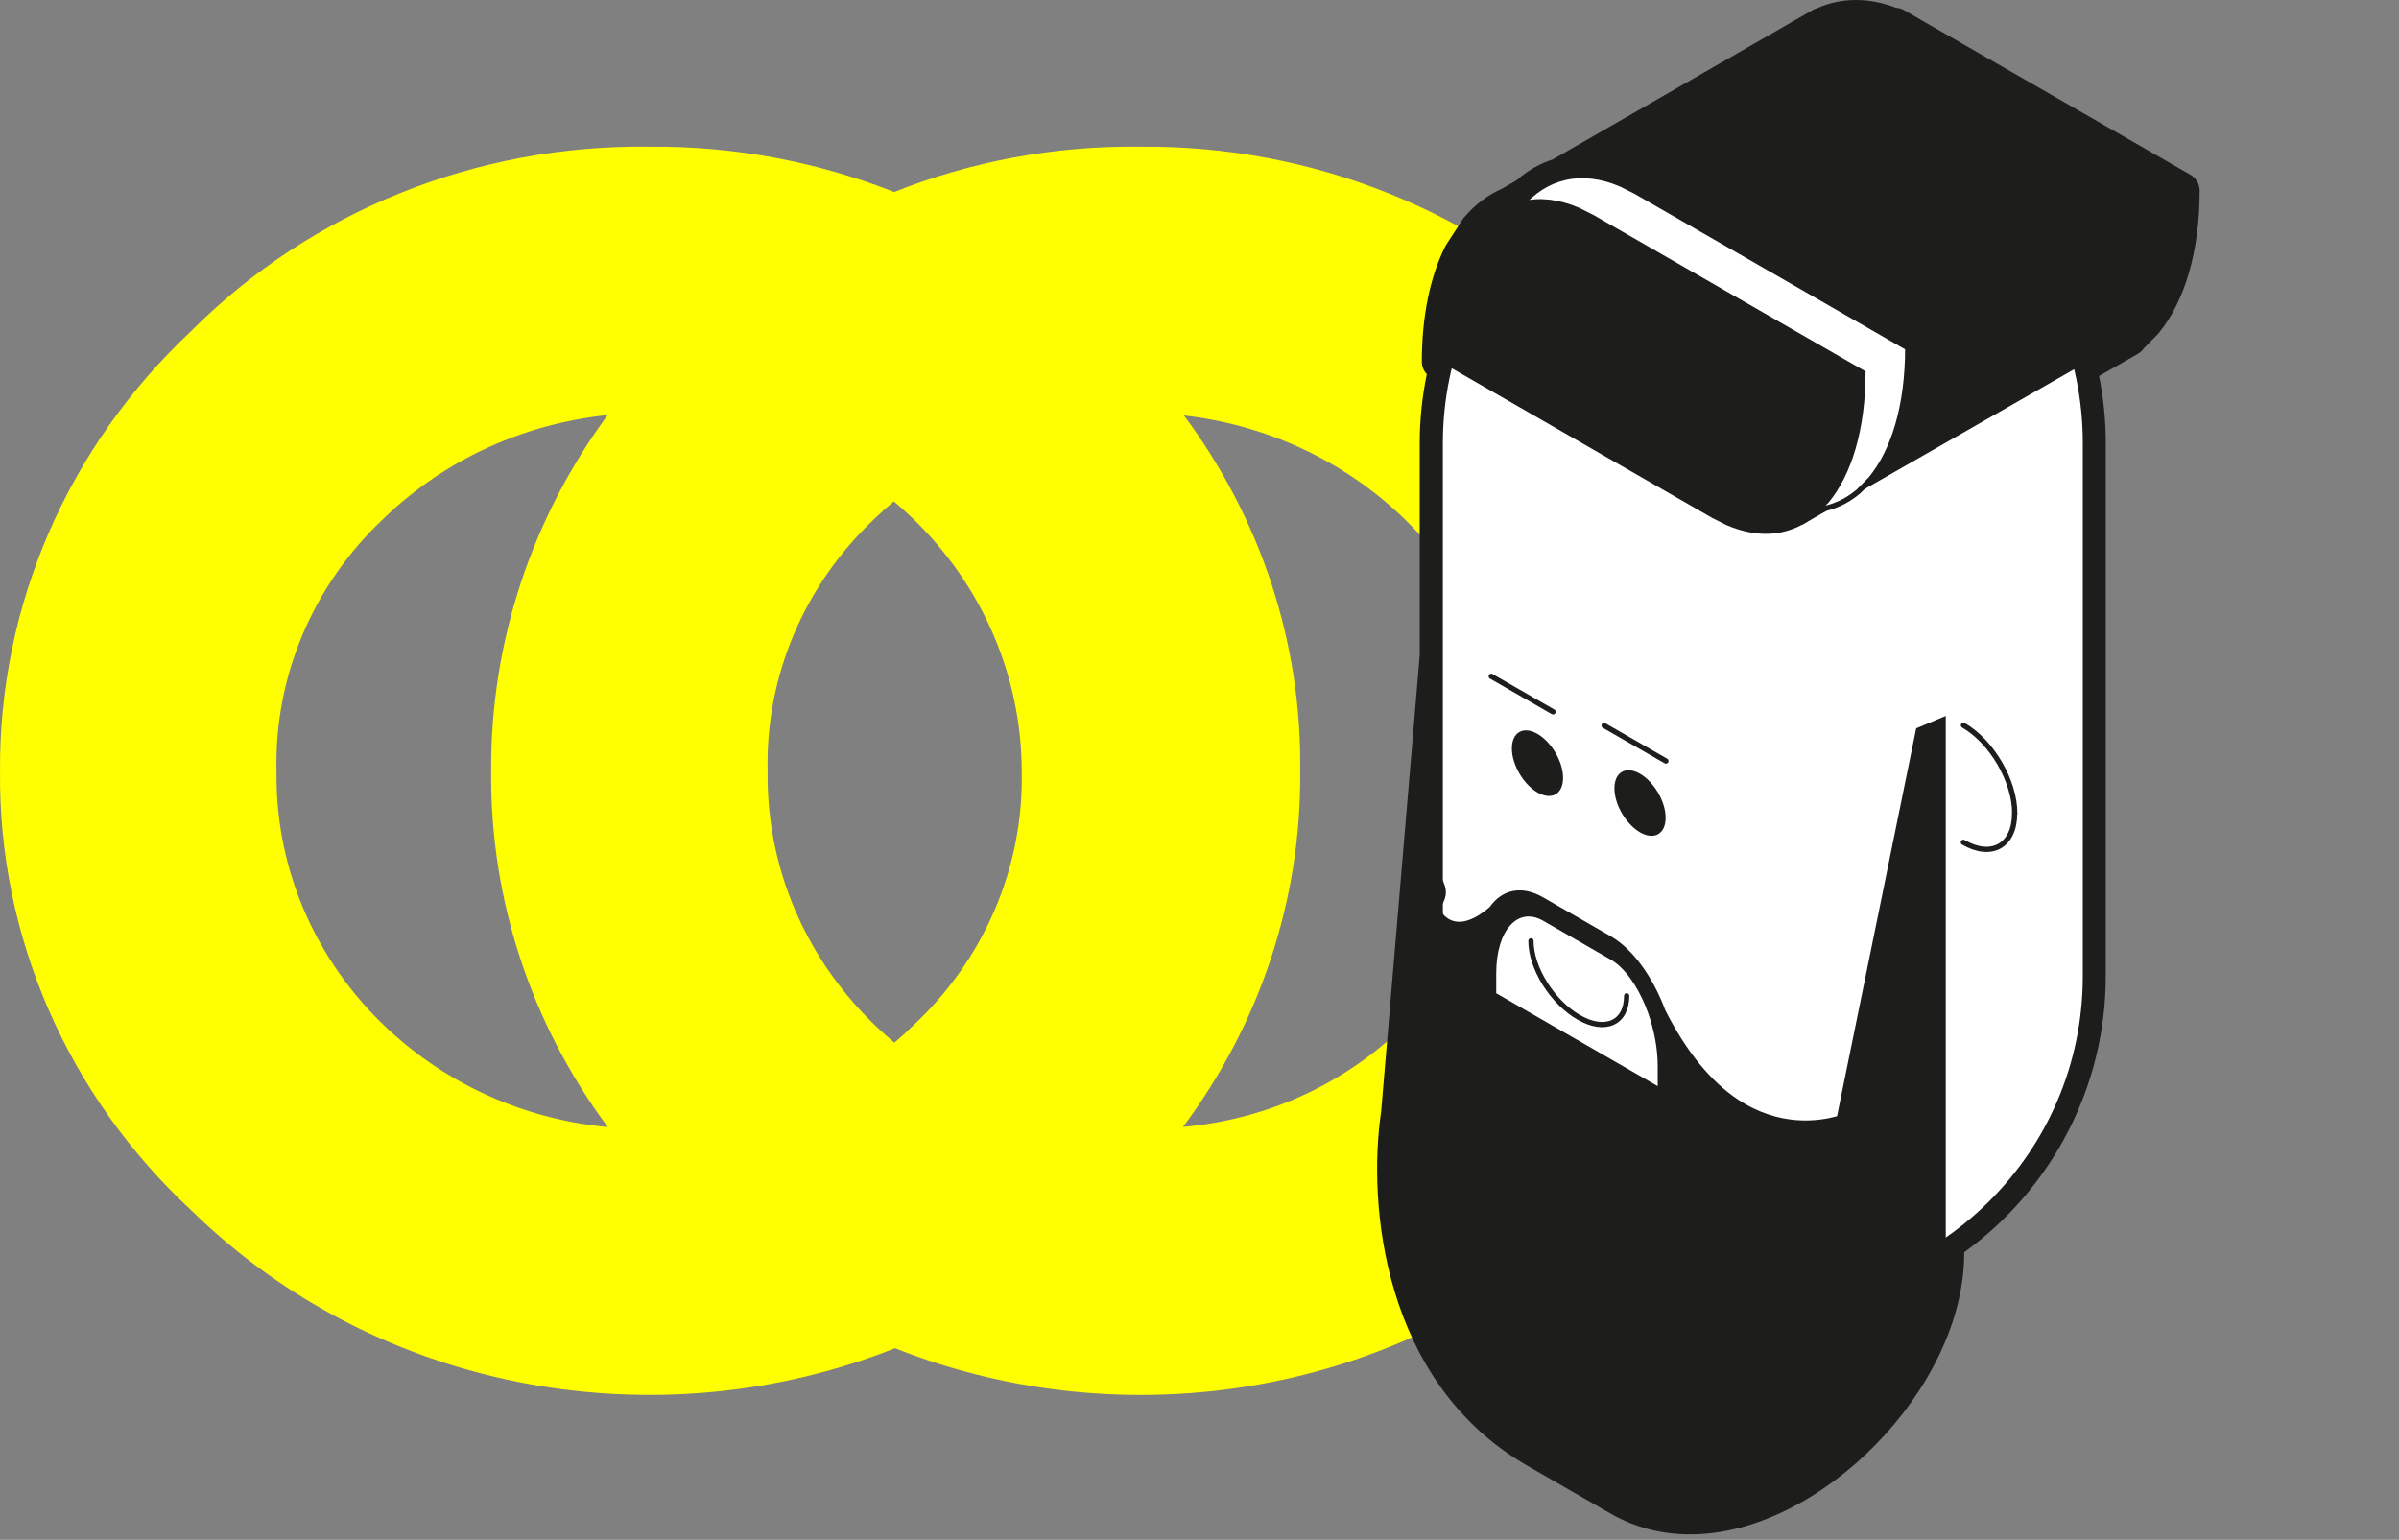 <svg width="229" height="147" viewBox="0 0 229 147" fill="none" xmlns="http://www.w3.org/2000/svg">
<rect x="0" y="0" width="229" height="147" fill="#808080" stroke="none"/>
<path d="M152.547 31.537C141.088 20.195 125.297 13.859 108.85 14.005C100.706 13.898 92.72 15.402 85.347 18.33C78.007 15.435 70.067 13.932 61.969 14.005C45.499 13.788 29.674 20.153 18.273 31.579C6.498 42.611 -0.098 57.774 0.003 73.578C-0.168 89.398 6.445 104.587 18.288 115.576C36.327 133.186 63.049 137.594 85.436 128.71C107.5 137.466 133.828 133.338 151.912 116.231L152.549 115.619C164.482 104.66 171.16 89.44 170.995 73.578C171.202 57.707 164.517 42.473 152.549 31.535L152.547 31.537ZM73.275 74.567C73.271 74.257 73.271 73.947 73.275 73.636C73.058 64.56 76.777 55.803 83.542 49.465C84.12 48.908 84.715 48.377 85.322 47.868C85.921 48.37 86.505 48.894 87.077 49.441C93.76 55.856 97.519 64.558 97.531 73.636C97.73 82.786 93.952 91.604 87.102 97.964C86.548 98.511 85.972 99.034 85.381 99.539C78.097 93.471 73.431 84.56 73.275 74.569V74.567ZM26.394 74.567C26.39 74.257 26.39 73.947 26.394 73.636C26.177 64.56 29.895 55.803 36.66 49.465C42.636 43.715 50.209 40.435 58.01 39.62C50.753 49.473 46.809 61.332 46.887 73.578C46.754 85.854 50.709 97.751 58.02 107.6C40.489 105.964 26.664 91.889 26.396 74.565L26.394 74.567ZM133.984 97.964C128.35 103.507 120.87 106.89 112.928 107.582C120.264 97.751 124.241 85.858 124.112 73.58C124.27 61.334 120.323 49.467 113.016 39.661C120.669 40.541 128.082 43.799 133.959 49.441C140.641 55.856 144.4 64.558 144.413 73.636C144.611 82.786 140.833 91.604 133.984 97.964Z" fill="#FFFF00"/>
<path d="M161.349 145.618C158.757 145.618 156.34 144.988 154.178 143.745L146.261 139.195C132.815 131.469 131.427 114.818 132.727 106.199C132.727 106.199 136.409 62.597 136.409 62.58V42.289C136.409 39.961 136.673 37.634 137.183 35.35L137.042 35.271C136.77 35.114 136.603 34.825 136.603 34.51C136.603 30.38 137.341 26.723 138.729 23.922C138.747 23.896 138.765 23.861 138.782 23.835L140.364 21.402C140.364 21.402 140.408 21.341 140.434 21.315C141.401 20.177 142.526 19.329 143.774 18.786L145.303 17.902C146.296 17.01 147.394 16.38 148.572 16.021L173.521 1.68C173.6 1.636 173.688 1.601 173.775 1.584C174.839 1.103 175.972 0.866 177.15 0.866C178.328 0.866 179.584 1.111 180.832 1.601C180.85 1.601 180.876 1.601 180.894 1.601C181.043 1.601 181.201 1.636 181.333 1.715L208.663 17.421C208.936 17.579 209.103 17.867 209.103 18.183C209.103 23.704 207.776 28.35 205.368 31.264L204.146 32.515C204.094 32.559 204.05 32.594 204.006 32.629C203.927 32.786 203.804 32.926 203.645 33.014L199.392 35.446C199.893 37.695 200.148 39.996 200.148 42.28V93.179C200.148 103.486 195.104 113.138 186.632 119.105V119.674C186.632 125.466 183.591 132.038 178.503 137.261C173.415 142.494 167 145.609 161.358 145.609L161.349 145.618Z" fill="#1D1D1B"/>
<path d="M177.15 1.75C178.336 1.75 179.584 2.021 180.894 2.581V2.485L182.256 3.272L194.937 10.561L208.224 18.2C208.224 23.739 206.888 28.061 204.691 30.721L203.523 31.911C203.391 32.025 203.25 32.112 203.11 32.209L203.215 32.27L198.39 35.026C198.962 37.362 199.269 39.786 199.269 42.297V93.196C199.269 103.758 193.909 113.094 185.753 118.659V119.682C185.753 131.539 172.879 144.751 161.358 144.751C159.021 144.751 156.736 144.209 154.627 142.992L146.709 138.443C134.221 131.268 132.2 115.666 133.606 106.339L137.288 62.72V42.306C137.288 39.769 137.613 37.301 138.193 34.939L137.49 34.536C137.49 30.398 138.237 26.933 139.529 24.343L141.111 21.91C142.007 20.86 143.036 20.081 144.169 19.6L145.83 18.646C146.77 17.789 147.807 17.185 148.932 16.861L173.969 2.467H173.995C174.971 2.013 176.034 1.768 177.159 1.768L177.15 1.75ZM177.15 0C175.858 0 174.619 0.263 173.459 0.779C173.327 0.814 173.196 0.866 173.073 0.936L148.212 15.225C146.973 15.619 145.813 16.284 144.776 17.203L143.37 18.016C142.016 18.611 140.803 19.53 139.758 20.755C139.705 20.816 139.661 20.869 139.626 20.939L138.044 23.371C138.009 23.424 137.974 23.485 137.947 23.546C136.497 26.46 135.724 30.258 135.724 34.519C135.724 34.974 135.9 35.403 136.199 35.718C135.75 37.888 135.522 40.093 135.522 42.289V62.554L131.84 106.12C130.522 114.975 131.989 131.994 145.813 139.939L153.73 144.489C156.033 145.81 158.59 146.484 161.341 146.484C173.802 146.484 187.493 132.449 187.493 119.665V119.551C195.974 113.409 201.009 103.617 201.009 93.179V42.289C201.009 40.154 200.798 38.01 200.368 35.901L204.067 33.784C204.313 33.644 204.524 33.443 204.674 33.215C204.7 33.189 204.726 33.163 204.762 33.136L205.93 31.946C205.93 31.946 206.001 31.876 206.036 31.832C208.576 28.77 209.973 23.922 209.973 18.2C209.973 17.579 209.639 17.001 209.094 16.686L195.807 9.047L183.126 1.759L181.764 0.971C181.526 0.831 181.263 0.752 180.99 0.744C179.699 0.245 178.407 0 177.15 0Z" fill="#1D1D1B"/>
<path d="M199.067 42.297C199.067 25.364 185.281 11.637 168.275 11.637C151.268 11.637 137.482 25.364 137.482 42.297V93.188C137.482 110.121 151.268 123.848 168.275 123.848C185.281 123.848 199.067 110.121 199.067 93.188V42.297Z" fill="white" stroke="#1D1D1B" stroke-width="0.5" stroke-linecap="round" stroke-linejoin="round"/>
<path d="M146.762 75.653C148.115 76.431 149.205 75.81 149.205 74.261C149.205 72.713 148.106 70.84 146.762 70.061C145.409 69.282 144.319 69.904 144.319 71.453C144.319 73.001 145.417 74.874 146.762 75.653Z" fill="#1D1D1B"/>
<path d="M156.551 79.459C157.905 80.237 158.994 79.616 158.994 78.067C158.994 76.519 157.896 74.646 156.551 73.868C155.198 73.089 154.108 73.71 154.108 75.259C154.108 76.808 155.207 78.68 156.551 79.459Z" fill="#1D1D1B"/>
<path d="M137.271 62.703L133.589 106.321C132.183 115.649 134.204 131.25 146.691 138.425L154.609 142.975C167.097 150.159 185.736 133.936 185.736 119.665V68.346L182.915 69.528L175.357 106.558C173.556 107.065 169.847 107.573 165.911 104.974C163.301 103.25 160.963 100.38 158.968 96.451C157.799 93.319 155.901 90.615 153.757 89.381L147.307 85.671C145.233 84.481 143.378 84.927 142.201 86.59C140.171 88.34 138.765 88.252 137.912 87.448C136.717 86.319 139.169 85.978 137.271 83.326V62.703ZM142.825 92.916C142.825 88.804 144.881 86.511 147.307 87.903L153.757 91.612C155.058 92.356 156.244 94.036 157.079 96.066C157.167 96.285 157.254 96.513 157.334 96.74C157.896 98.332 158.239 100.1 158.239 101.771V103.688L142.825 94.824V92.907V92.916Z" fill="#1D1D1B"/>
<path d="M187.423 69.239C190.121 70.796 192.318 74.55 192.318 77.639" stroke="#1D1D1B" stroke-width="0.5" stroke-linecap="round" stroke-linejoin="round"/>
<path d="M192.309 77.639C192.309 80.728 190.121 81.97 187.415 80.412" stroke="#1D1D1B" stroke-width="0.5" stroke-linecap="round" stroke-linejoin="round"/>
<path d="M146.138 89.819C146.138 92.409 148.185 95.681 150.707 97.125C153.23 98.578 155.277 97.65 155.277 95.069" stroke="#1D1D1B" stroke-width="0.5" stroke-linecap="round" stroke-linejoin="round"/>
<path d="M148.247 67.953L142.35 64.566" stroke="#1D1D1B" stroke-width="0.5" stroke-linecap="round" stroke-linejoin="round"/>
<path d="M159.021 72.651L153.124 69.265" stroke="#1D1D1B" stroke-width="0.5" stroke-linecap="round" stroke-linejoin="round"/>
<path d="M172.027 50.094L203.206 32.27L170.577 13.51L139.503 31.395L172.027 50.094Z" fill="#1D1D1B"/>
<path d="M143.203 20.125L173.96 2.45L208.215 18.191L178.091 35.455L143.203 20.125Z" fill="#1D1D1B"/>
<path d="M169.646 7.061C168.354 9.66 167.607 13.116 167.607 17.255L180.894 24.894L193.575 32.182L194.937 32.97V32.874C198.233 34.3 201.212 33.854 203.514 31.911L204.683 30.721C206.88 28.061 208.216 23.739 208.216 18.2L194.928 10.561L182.248 3.273L180.885 2.485V2.581C177.054 0.928 173.635 1.794 171.228 4.629" fill="#1D1D1B"/>
<path d="M143.537 22.067C142.245 24.666 141.498 28.122 141.498 32.261L154.785 39.9L167.466 47.189L168.828 47.976V47.88C172.124 49.306 175.103 48.86 177.405 46.917L178.574 45.727C180.771 43.068 182.107 38.745 182.107 33.206L168.82 25.567L156.139 18.279L154.777 17.596C150.945 15.943 147.527 16.809 145.119 19.644" fill="white"/>
<path d="M143.537 22.067C142.245 24.666 141.498 28.122 141.498 32.261L154.785 39.9L167.466 47.189L168.828 47.976V47.88C172.124 49.306 175.103 48.86 177.405 46.917L178.574 45.727C180.771 43.068 182.107 38.745 182.107 33.206L168.82 25.567L156.139 18.279L154.777 17.596C150.945 15.943 147.527 16.809 145.119 19.644" stroke="#1D1D1B" stroke-width="0.5" stroke-linecap="round" stroke-linejoin="round"/>
<path d="M139.512 24.325C138.22 26.924 137.473 30.38 137.473 34.519L150.76 42.157L163.441 49.446L164.803 50.129C168.099 51.555 171.078 51.109 173.38 49.166L174.549 47.976C176.746 45.316 178.082 40.994 178.082 35.455L164.795 27.816L152.114 20.527L150.752 19.845C146.92 18.191 143.502 19.058 141.094 21.892" fill="#1D1D1B"/>
</svg>
